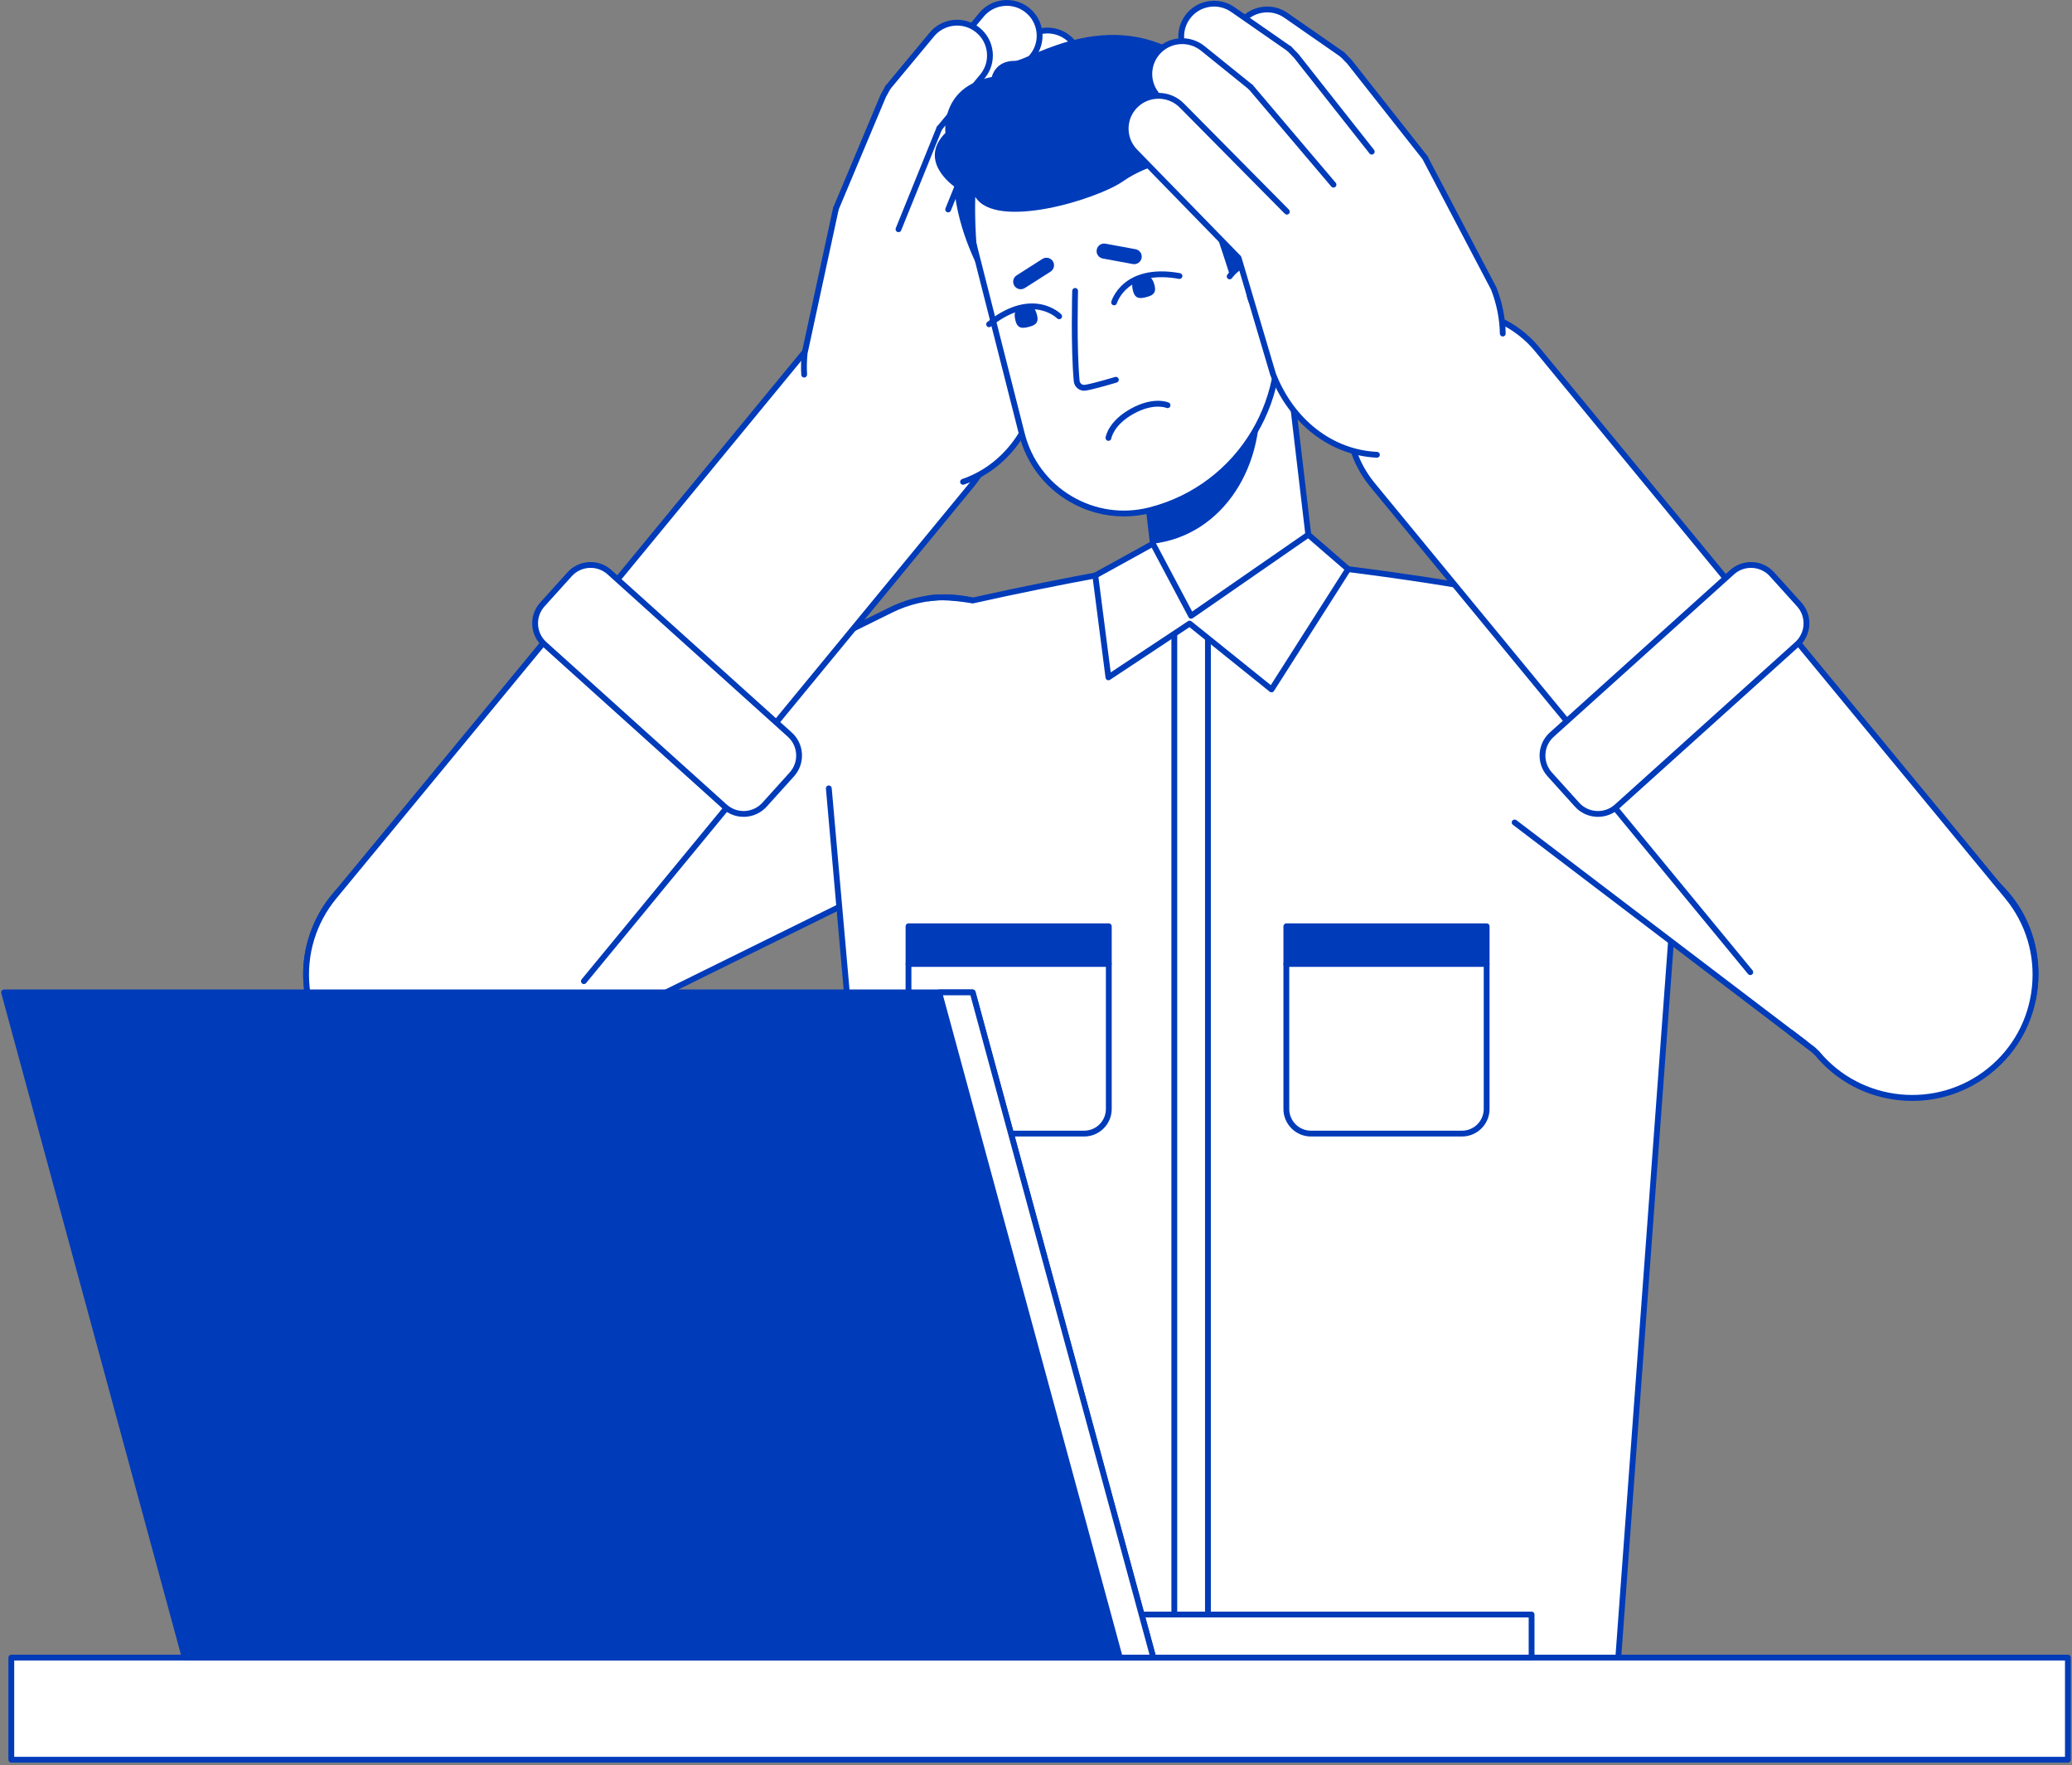 <svg width="438" height="373" viewBox="0 0 438 373" fill="none" xmlns="http://www.w3.org/2000/svg">
<rect x="0" y="0" width="438" height="373" fill="#808080" stroke="none"/>
<g clip-path="url(#clip0_536_330)">
<path d="M71.407 215.406C65.605 204.394 69.838 190.769 80.864 184.974L189.628 131.52C200.653 125.725 214.295 129.953 220.097 140.966C225.901 151.977 221.666 165.602 210.641 171.397L101.877 224.852C90.851 230.647 77.209 226.419 71.407 215.406Z" fill="white"/>
<path d="M91.397 228.069C89.089 228.069 86.768 227.721 84.5 227.017C78.588 225.185 73.744 221.162 70.861 215.691C67.979 210.22 67.402 203.955 69.236 198.051C71.071 192.147 75.099 187.309 80.576 184.43C80.581 184.427 80.586 184.425 80.591 184.422L189.348 130.97C194.824 128.095 201.093 127.52 207.002 129.351C212.914 131.183 217.758 135.206 220.641 140.676C223.523 146.148 224.1 152.412 222.266 158.317C220.431 164.221 216.403 169.059 210.926 171.938C210.921 171.941 210.916 171.943 210.911 171.946L102.155 225.396C98.78 227.168 95.104 228.067 91.397 228.067V228.069ZM81.143 185.521C70.439 191.151 66.316 204.427 71.95 215.12C75.874 222.566 83.514 226.826 91.406 226.827C94.849 226.827 98.338 226.017 101.59 224.308C101.595 224.305 101.6 224.303 101.605 224.3L210.361 170.85C221.064 165.22 225.188 151.944 219.554 141.251C213.919 130.556 200.622 126.435 189.914 132.063C189.909 132.066 189.904 132.068 189.899 132.071L81.143 185.521Z" fill="#003BBA"/>
<path d="M67.364 217.236C61.077 204.498 66.32 189.081 79.075 182.802L188.379 128.885C201.133 122.606 216.569 127.843 222.856 140.582C229.144 153.32 223.901 168.737 211.146 175.017L101.842 228.933C89.088 235.212 73.651 229.976 67.364 217.236Z" fill="white"/>
<path d="M90.482 232.209C87.628 232.209 84.762 231.741 81.98 230.797C75.312 228.536 69.926 223.816 66.812 217.508C63.699 211.2 63.232 204.058 65.496 197.399C67.76 190.739 72.487 185.36 78.802 182.25L188.105 128.334C194.422 125.225 201.571 124.757 208.239 127.02C214.907 129.281 220.293 134.001 223.406 140.309C226.519 146.617 226.986 153.759 224.722 160.418C222.457 167.077 217.731 172.457 211.415 175.566L102.113 229.482C98.432 231.295 94.467 232.208 90.48 232.209H90.482ZM199.74 126.836C195.938 126.836 192.159 127.708 188.65 129.436L79.348 183.352C66.918 189.472 61.789 204.55 67.916 216.965C74.043 229.379 89.141 234.501 101.571 228.382L210.874 174.466C216.895 171.502 221.401 166.373 223.56 160.024C225.718 153.675 225.273 146.867 222.305 140.853C219.337 134.839 214.202 130.34 207.846 128.183C205.194 127.283 202.462 126.836 199.741 126.836H199.74Z" fill="#003BBA"/>
<path d="M77.77 222.494C68.05 214.71 66.488 200.53 74.282 190.821L170.377 74.064C178.171 64.356 192.369 62.796 202.089 70.582C211.81 78.365 213.372 92.546 205.578 102.254L109.483 219.011C101.689 228.719 87.49 230.279 77.77 222.494Z" fill="white"/>
<path d="M91.838 228.064C86.591 228.064 81.538 226.299 77.386 222.973C72.557 219.105 69.524 213.591 68.847 207.446C68.17 201.301 69.93 195.26 73.802 190.436L169.901 73.674C173.769 68.857 179.29 65.828 185.443 65.152C191.596 64.476 197.644 66.233 202.474 70.101C207.303 73.969 210.336 79.482 211.013 85.627C211.69 91.773 209.93 97.813 206.058 102.637L109.959 219.4C106.091 224.217 100.57 227.246 94.417 227.922C93.554 228.017 92.694 228.064 91.838 228.064ZM188.019 66.24C187.209 66.24 186.395 66.284 185.578 66.374C179.751 67.014 174.523 69.882 170.857 74.449L74.758 191.212C71.096 195.774 69.429 201.493 70.07 207.313C70.711 213.133 73.582 218.354 78.155 222.016C82.197 225.252 87.045 226.825 91.862 226.825C98.296 226.825 104.675 224.02 109.004 218.627L205.103 101.865C208.766 97.303 210.432 91.583 209.791 85.764C209.15 79.944 206.279 74.722 201.706 71.061C197.774 67.912 192.988 66.24 188.02 66.24H188.019Z" fill="#003BBA"/>
<path d="M117.883 132.209L70.658 189.441C61.44 200.612 63.114 217.148 74.385 226.251C85.516 235.24 101.821 233.587 110.915 222.545L160.228 162.67L117.883 132.208V132.209Z" fill="white"/>
<path d="M90.962 232.782C84.856 232.782 78.833 230.633 73.998 226.728C68.418 222.222 64.949 215.813 64.227 208.683C63.504 201.554 65.621 194.581 70.184 189.05L117.409 131.818C117.615 131.568 117.98 131.521 118.243 131.71L160.587 162.173C160.726 162.271 160.815 162.423 160.837 162.592C160.859 162.761 160.811 162.93 160.702 163.061L123.898 207.748C123.682 208.01 123.294 208.048 123.032 207.832C122.77 207.617 122.732 207.229 122.948 206.968L159.336 162.786L117.991 133.043L71.132 189.832C66.779 195.108 64.761 201.759 65.45 208.56C66.138 215.361 69.449 221.475 74.771 225.774C84.221 233.406 97.721 233.427 106.873 225.822C107.151 225.591 109.973 224.211 112.29 223.094C112.597 222.946 112.964 223.075 113.111 223.38C113.258 223.686 113.13 224.053 112.825 224.2C110.54 225.301 107.964 226.571 107.644 226.779C102.988 230.642 97.076 232.775 90.996 232.783H90.961L90.962 232.782ZM107.66 226.766C107.66 226.766 107.657 226.768 107.656 226.769C107.657 226.768 107.659 226.767 107.66 226.766Z" fill="#003BBA"/>
<path d="M115.086 136.151L153.208 170.477C155.653 172.679 159.422 172.484 161.627 170.042L167.391 163.656C169.596 161.214 169.401 157.45 166.956 155.248L128.835 120.922C126.389 118.72 122.62 118.915 120.415 121.357L114.651 127.743C112.447 130.185 112.641 133.949 115.086 136.151Z" fill="white"/>
<path d="M157.189 172.624C155.561 172.624 154.012 172.031 152.794 170.933L114.673 136.607C113.369 135.432 112.6 133.821 112.509 132.069C112.418 130.317 113.016 128.635 114.192 127.332L119.957 120.946C122.385 118.257 126.551 118.041 129.244 120.466L167.365 154.792C170.058 157.217 170.273 161.378 167.846 164.068L162.081 170.454C160.905 171.756 159.291 172.524 157.538 172.615C157.421 172.621 157.306 172.624 157.19 172.624H157.189ZM124.843 120.007C123.381 120.007 121.924 120.601 120.87 121.768L115.105 128.154C113.131 130.341 113.306 133.724 115.497 135.694L153.618 170.021C154.679 170.976 156.048 171.461 157.474 171.387C158.899 171.313 160.211 170.69 161.168 169.63L166.932 163.244C168.906 161.058 168.731 157.674 166.541 155.703L128.42 121.377C127.399 120.458 126.119 120.005 124.842 120.005L124.843 120.007Z" fill="#003BBA"/>
<path d="M220.335 54.026L235.431 26.52C237.275 23.161 236.043 18.945 232.68 17.103C229.316 15.262 225.095 16.493 223.251 19.851L207.887 47.337L205.746 56.105L220.336 54.026H220.335Z" fill="white"/>
<path d="M220.334 54.639C220.234 54.639 220.133 54.615 220.039 54.563C219.741 54.401 219.632 54.027 219.795 53.73L234.891 26.224C235.704 24.743 235.891 23.035 235.417 21.414C234.944 19.793 233.866 18.453 232.383 17.641C229.322 15.965 225.466 17.089 223.789 20.146L208.422 47.636C208.256 47.932 207.881 48.038 207.585 47.873C207.289 47.707 207.182 47.333 207.348 47.037L222.712 19.551C224.714 15.905 229.318 14.563 232.974 16.564C234.744 17.534 236.031 19.133 236.597 21.07C237.164 23.006 236.94 25.046 235.969 26.816L220.873 54.321C220.761 54.524 220.551 54.639 220.333 54.639H220.334Z" fill="#003BBA"/>
<path d="M209.943 49.253L220.229 26.787C221.825 23.303 220.29 19.186 216.801 17.594C213.313 16 209.191 17.534 207.597 21.018L196.86 44.469L195.279 50.452L208.14 53.548L209.944 49.252L209.943 49.253Z" fill="white"/>
<path d="M208.213 19.922L215.705 9.463C217.874 6.303 222.197 5.497 225.361 7.664C228.526 9.83 229.333 14.147 227.163 17.308L219.671 27.766C217.522 30.896 213.253 31.721 210.091 29.617C206.869 27.473 206.025 23.111 208.213 19.922V19.922Z" fill="white"/>
<path d="M209.945 49.868C209.86 49.868 209.774 49.85 209.692 49.813C209.383 49.673 209.245 49.31 209.384 49.002L219.111 27.513C219.251 27.204 219.615 27.067 219.924 27.206C220.233 27.346 220.37 27.709 220.231 28.018L210.505 49.507C210.402 49.734 210.179 49.868 209.945 49.868Z" fill="#003BBA"/>
<path d="M196.859 45.083C196.773 45.083 196.685 45.065 196.601 45.026C196.293 44.884 196.159 44.519 196.301 44.211L207.652 19.664C207.794 19.356 208.16 19.222 208.468 19.364C208.776 19.506 208.911 19.871 208.769 20.179L197.417 44.726C197.314 44.951 197.091 45.083 196.859 45.083Z" fill="#003BBA"/>
<path d="M219.668 28.379C219.544 28.379 219.419 28.342 219.31 28.265C219.033 28.068 218.97 27.684 219.168 27.409L226.656 16.956C228.625 14.081 227.888 10.141 225.01 8.172C222.131 6.2 218.183 6.936 216.21 9.813C216.208 9.816 216.205 9.82 216.203 9.823L208.71 20.281C208.513 20.557 208.129 20.62 207.853 20.423C207.576 20.225 207.513 19.841 207.711 19.566L215.2 9.113C217.558 5.683 222.27 4.806 225.707 7.159C229.146 9.513 230.026 14.221 227.669 17.656C227.667 17.659 227.664 17.663 227.662 17.666L220.169 28.124C220.049 28.292 219.86 28.38 219.669 28.38L219.668 28.379Z" fill="#003BBA"/>
<path d="M176.703 44.084L170.091 74.649C168.66 88.825 177.896 101.364 192.09 102.795L193.458 102.933C207.651 104.363 218.458 93.843 219.89 79.667L220.336 54.026" fill="white"/>
<path d="M200.431 44.272L209.998 21.492C211.482 17.959 209.817 13.894 206.279 12.413C202.741 10.931 198.671 12.593 197.188 16.127L187.201 39.905L189.495 52.255L197.612 48.883L200.43 44.273L200.431 44.272Z" fill="white"/>
<path d="M198.18 14.305L207.372 3.241C209.753 0.238 214.122 -0.269 217.129 2.109C220.136 4.487 220.644 8.85 218.263 11.853L209.07 22.917C206.711 25.893 202.396 26.423 199.386 24.105C196.319 21.745 195.777 17.336 198.18 14.304L198.18 14.305Z" fill="white"/>
<path d="M187.2 40.519C187.121 40.519 187.04 40.503 186.963 40.471C186.65 40.339 186.503 39.979 186.634 39.666L196.621 15.888C196.629 15.868 196.638 15.85 196.649 15.831L197.644 14.011C197.807 13.713 198.18 13.604 198.477 13.767C198.776 13.929 198.885 14.302 198.722 14.599L197.742 16.391L187.768 40.141C187.669 40.376 187.441 40.518 187.201 40.518L187.2 40.519Z" fill="#003BBA"/>
<path d="M200.428 44.886C200.351 44.886 200.272 44.871 200.197 44.84C199.882 44.713 199.73 44.355 199.858 44.041L208.5 22.687C208.627 22.372 208.986 22.221 209.3 22.348C209.615 22.475 209.767 22.833 209.64 23.147L200.998 44.501C200.901 44.74 200.671 44.885 200.428 44.885V44.886Z" fill="#003BBA"/>
<path d="M209.071 23.532C208.933 23.532 208.793 23.485 208.679 23.391C208.417 23.174 208.381 22.787 208.599 22.526L217.786 11.468C218.833 10.145 219.302 8.495 219.107 6.819C218.912 5.142 218.075 3.64 216.749 2.592C214.012 0.428 210.023 0.891 207.856 3.624C207.853 3.628 207.85 3.631 207.847 3.635L198.654 14.699C198.437 14.96 198.05 14.996 197.789 14.779C197.527 14.562 197.491 14.175 197.709 13.914L206.896 2.857C209.485 -0.403 214.246 -0.954 217.513 1.629C219.096 2.881 220.096 4.674 220.329 6.677C220.562 8.68 220 10.654 218.747 12.236C218.744 12.24 218.741 12.243 218.738 12.247L209.545 23.311C209.424 23.457 209.248 23.533 209.072 23.533L209.071 23.532Z" fill="#003BBA"/>
<path d="M203.573 102.442C203.317 102.442 203.079 102.282 202.991 102.027C202.88 101.706 203.052 101.357 203.373 101.246C212.13 98.246 218.221 89.965 219.274 79.63L219.719 54.015C219.725 53.675 220.006 53.406 220.345 53.412C220.684 53.418 220.954 53.697 220.948 54.036L220.502 79.678C220.502 79.695 220.501 79.711 220.499 79.729C219.405 90.558 212.995 99.249 203.771 102.408C203.705 102.431 203.638 102.442 203.572 102.442H203.573Z" fill="#003BBA"/>
<path d="M169.992 79.782C169.669 79.782 169.398 79.531 169.379 79.204C169.29 77.682 169.323 76.129 169.478 74.587C169.48 74.565 169.484 74.542 169.489 74.519L176.101 43.954C176.174 43.623 176.501 43.413 176.832 43.484C177.164 43.556 177.375 43.882 177.304 44.214L170.698 74.745C170.552 76.211 170.521 77.687 170.606 79.133C170.625 79.472 170.366 79.763 170.028 79.782C170.016 79.782 170.003 79.783 169.991 79.783L169.992 79.782Z" fill="#003BBA"/>
<path d="M189.933 48.452L199.5 25.672C200.983 22.139 199.319 18.073 195.781 16.592C192.243 15.11 188.173 16.773 186.69 20.306L176.703 44.085L189.933 48.453V48.452Z" fill="white"/>
<path d="M187.683 18.486L196.876 7.422C199.257 4.419 203.626 3.911 206.633 6.289C209.64 8.667 210.148 13.03 207.767 16.034L198.574 27.098C196.215 30.074 191.9 30.604 188.89 28.286C185.823 25.926 185.281 21.517 187.684 18.485L187.683 18.486Z" fill="white"/>
<path d="M176.702 44.699C176.623 44.699 176.542 44.683 176.465 44.65C176.152 44.519 176.005 44.159 176.136 43.846L186.123 20.068C186.131 20.048 186.14 20.029 186.151 20.011L187.145 18.191C187.308 17.893 187.682 17.784 187.979 17.946C188.278 18.109 188.387 18.482 188.224 18.779L187.244 20.572L177.27 44.322C177.171 44.556 176.943 44.699 176.703 44.699H176.702Z" fill="#003BBA"/>
<path d="M189.93 49.066C189.852 49.066 189.774 49.052 189.699 49.021C189.384 48.894 189.232 48.536 189.36 48.222L198.002 26.868C198.129 26.553 198.488 26.401 198.802 26.528C199.117 26.656 199.269 27.014 199.142 27.328L190.5 48.682C190.403 48.92 190.173 49.066 189.93 49.066V49.066Z" fill="#003BBA"/>
<path d="M198.572 27.711C198.434 27.711 198.294 27.665 198.18 27.57C197.918 27.354 197.882 26.966 198.1 26.706L207.287 15.648C208.335 14.325 208.803 12.674 208.608 10.999C208.413 9.321 207.576 7.82 206.25 6.772C204.924 5.724 203.269 5.253 201.59 5.449C199.91 5.644 198.407 6.48 197.358 7.804C197.355 7.808 197.352 7.811 197.349 7.815L188.156 18.878C187.939 19.14 187.551 19.175 187.291 18.958C187.029 18.741 186.993 18.355 187.211 18.094L196.398 7.036C197.652 5.458 199.445 4.461 201.449 4.229C203.454 3.996 205.431 4.558 207.015 5.81C208.598 7.062 209.598 8.855 209.831 10.858C210.064 12.861 209.502 14.835 208.249 16.417C208.246 16.421 208.243 16.424 208.24 16.428L199.047 27.491C198.926 27.637 198.75 27.713 198.574 27.713L198.572 27.711Z" fill="#003BBA"/>
<path d="M256.029 132.288L268.402 130.83C273.994 130.172 277.992 125.111 277.333 119.527L272.055 74.811C271.396 69.227 266.329 65.234 260.737 65.892L248.363 67.349C242.772 68.007 238.773 73.068 239.432 78.653L244.711 123.368C245.37 128.953 250.437 132.946 256.029 132.288Z" fill="white"/>
<path d="M254.827 132.972C249.427 132.972 244.747 128.925 244.1 123.44L238.821 78.725C238.124 72.813 242.371 67.436 248.29 66.739L260.664 65.282C263.531 64.945 266.359 65.742 268.626 67.529C270.892 69.315 272.327 71.876 272.665 74.739L277.943 119.455C278.281 122.318 277.483 125.142 275.694 127.406C273.905 129.67 271.341 131.103 268.474 131.44L256.1 132.897C255.672 132.948 255.247 132.972 254.827 132.972ZM255.956 131.678L268.33 130.22C270.871 129.921 273.143 128.652 274.728 126.646C276.313 124.64 277.021 122.136 276.722 119.599L271.444 74.883C271.144 72.346 269.873 70.076 267.864 68.493C265.856 66.909 263.349 66.203 260.808 66.501L248.435 67.959C243.189 68.576 239.425 73.341 240.043 78.581L245.322 123.296C245.94 128.535 250.711 132.294 255.957 131.677L255.956 131.678Z" fill="#003BBA"/>
<path d="M266.026 81.772L264.173 66.071C263.076 65.824 261.918 65.754 260.737 65.893L248.363 67.35C242.772 68.008 238.773 73.069 239.432 78.654L243.711 114.905C258.635 113.148 267.958 98.137 266.026 81.772Z" fill="#003BBA"/>
<path d="M191.542 351.53L175.204 166.606C173.576 148.192 185.812 131.392 203.861 127.305C225.943 122.305 244.242 119.39 244.242 119.39L251.481 131.779L277.318 119.39C277.318 119.39 303.42 122.098 324.539 126.8C343.742 131.074 356.929 148.727 355.487 168.324L341.999 351.529C341.999 351.529 313.154 357.247 265.192 357.247C217.23 357.247 191.543 351.529 191.543 351.529L191.542 351.53Z" fill="white"/>
<path d="M265.19 357.862C240.385 357.862 221.654 356.305 210.31 354.999C198.003 353.582 191.472 352.144 191.408 352.13C191.146 352.072 190.952 351.851 190.929 351.584L174.59 166.66C174.561 166.323 174.811 166.025 175.148 165.994C175.486 165.964 175.785 166.214 175.815 166.552L192.113 351.023C193.761 351.362 200.02 352.579 210.479 353.781C221.788 355.082 240.459 356.633 265.19 356.633C289.922 356.633 309.462 355.082 321.492 353.78C332.684 352.57 339.632 351.345 341.419 351.014L354.873 168.278C356.281 149.153 343.183 131.578 324.404 127.399C304.453 122.957 279.73 120.264 277.425 120.018L251.745 132.332C251.456 132.47 251.109 132.365 250.947 132.088L243.922 120.062C241.157 120.514 224.974 123.211 205.755 127.507C205.674 127.525 205.589 127.527 205.507 127.511C205.448 127.5 199.599 126.42 196.441 127.06C196.108 127.127 195.784 126.913 195.716 126.581C195.649 126.248 195.863 125.924 196.196 125.856C199.36 125.215 204.696 126.118 205.607 126.281C226.612 121.59 243.97 118.809 244.143 118.782C244.393 118.742 244.642 118.86 244.771 119.079L251.723 130.979L277.049 118.835C277.151 118.786 277.265 118.766 277.378 118.778C277.64 118.804 303.758 121.544 324.67 126.2C334.105 128.3 342.478 133.715 348.246 141.448C354.017 149.187 356.805 158.747 356.097 168.368L342.609 351.573C342.588 351.849 342.386 352.076 342.115 352.131C342.042 352.146 334.726 353.582 321.644 354.998C309.579 356.303 289.991 357.861 265.188 357.861L265.19 357.862Z" fill="#003BBA"/>
<path d="M234.393 195.752H192.049V203.717H234.393V195.752Z" fill="#003BBA"/>
<path d="M234.392 204.33H192.048C191.708 204.33 191.434 204.055 191.434 203.717V195.752C191.434 195.412 191.709 195.138 192.048 195.138H234.392C234.732 195.138 235.006 195.413 235.006 195.752V203.717C235.006 204.056 234.731 204.33 234.392 204.33ZM192.663 203.103H233.776V196.367H192.663V203.103Z" fill="#003BBA"/>
<path d="M192.048 203.717H234.392V234.357C234.392 237.232 232.055 239.565 229.177 239.565H197.261C194.383 239.565 192.047 237.232 192.047 234.357V203.717H192.048Z" fill="white"/>
<path d="M229.176 240.179H197.26C194.047 240.179 191.432 237.567 191.432 234.358V203.717C191.432 203.377 191.707 203.103 192.046 203.103H234.39C234.73 203.103 235.004 203.378 235.004 203.717V234.358C235.004 237.567 232.389 240.179 229.176 240.179H229.176ZM192.662 204.33V234.358C192.662 236.89 194.724 238.951 197.26 238.951H229.176C231.713 238.951 233.775 236.89 233.775 234.358V204.33H192.662Z" fill="#003BBA"/>
<path d="M314.266 195.752H271.922V203.717H314.266V195.752Z" fill="#003BBA"/>
<path d="M314.265 204.33H271.921C271.581 204.33 271.307 204.055 271.307 203.717V195.752C271.307 195.412 271.582 195.138 271.921 195.138H314.265C314.605 195.138 314.879 195.413 314.879 195.752V203.717C314.879 204.056 314.604 204.33 314.265 204.33ZM272.536 203.103H313.649V196.367H272.536V203.103Z" fill="#003BBA"/>
<path d="M271.921 203.717H314.265V234.357C314.265 237.232 311.928 239.565 309.05 239.565H277.134C274.256 239.565 271.92 237.232 271.92 234.357V203.717H271.921Z" fill="white"/>
<path d="M309.05 240.179H277.133C273.92 240.179 271.305 237.567 271.305 234.358V203.717C271.305 203.377 271.58 203.103 271.919 203.103H314.263C314.603 203.103 314.877 203.378 314.877 203.717V234.358C314.877 237.567 312.262 240.179 309.049 240.179H309.05ZM272.535 204.33V234.358C272.535 236.89 274.597 238.951 277.133 238.951H309.05C311.586 238.951 313.648 236.89 313.648 234.358V204.33H272.535Z" fill="#003BBA"/>
<path d="M248.238 357.002C250.536 357.07 252.914 357.122 255.346 357.164V129.926L251.482 131.779L248.239 126.229V357.001L248.238 357.002Z" fill="white"/>
<path d="M255.346 357.778C255.346 357.778 255.339 357.778 255.336 357.778C252.798 357.735 250.404 357.681 248.22 357.616C247.888 357.606 247.623 357.334 247.623 357.002V126.229C247.623 125.952 247.81 125.709 248.078 125.636C248.345 125.564 248.629 125.68 248.769 125.92L251.726 130.98L255.08 129.372C255.271 129.28 255.495 129.293 255.674 129.406C255.853 129.518 255.961 129.714 255.961 129.926V357.162C255.961 357.327 255.895 357.485 255.777 357.6C255.662 357.713 255.508 357.777 255.347 357.777L255.346 357.778ZM248.853 356.405C250.686 356.456 252.658 356.502 254.731 356.538V130.902L251.747 132.333C251.458 132.471 251.111 132.366 250.949 132.089L248.853 128.501V356.405Z" fill="#003BBA"/>
<path d="M251.48 131.779L268.788 145.7L284.987 120.281L276.562 112.992L251.792 130.139L243.712 114.904L231.537 121.62L234.315 143.151L251.48 131.779Z" fill="white"/>
<path d="M268.786 146.313C268.646 146.313 268.51 146.266 268.4 146.177L251.442 132.539L234.652 143.662C234.475 143.78 234.249 143.797 234.056 143.709C233.862 143.621 233.729 143.439 233.701 143.228L230.923 121.697C230.891 121.448 231.015 121.203 231.235 121.082L243.412 114.365C243.556 114.285 243.727 114.268 243.885 114.314C244.043 114.361 244.175 114.47 244.252 114.615L252.008 129.238L276.209 112.486C276.44 112.326 276.749 112.342 276.962 112.526L285.387 119.816C285.617 120.015 285.666 120.352 285.503 120.61L269.304 146.028C269.21 146.175 269.058 146.276 268.885 146.305C268.852 146.311 268.819 146.312 268.786 146.312V146.313ZM251.478 131.166C251.615 131.166 251.752 131.211 251.863 131.302L268.635 144.791L284.18 120.399L276.517 113.768L252.139 130.643C251.995 130.742 251.814 130.776 251.643 130.734C251.472 130.693 251.328 130.581 251.245 130.426L243.459 115.744L232.197 121.956L234.795 142.094L251.137 131.268C251.241 131.2 251.358 131.166 251.477 131.166H251.478Z" fill="#003BBA"/>
<path d="M243.082 107.827C231.158 110.848 219.04 103.643 216.016 91.734L205.478 50.235C201.527 34.675 210.952 18.864 226.531 14.918C242.11 10.972 257.941 20.385 261.892 35.944L269.073 64.224C273.952 83.433 262.315 102.955 243.081 107.827H243.082Z" fill="white"/>
<path d="M237.567 109.134C233.496 109.134 229.487 108.04 225.898 105.907C220.645 102.783 216.925 97.805 215.421 91.885L204.883 50.386C202.932 42.701 204.094 34.719 208.153 27.908C212.212 21.097 218.686 16.272 226.38 14.323C234.074 12.374 242.067 13.535 248.886 17.589C255.706 21.644 260.537 28.109 262.488 35.794L269.67 64.073C270.884 68.849 271.123 73.719 270.384 78.549C269.669 83.213 268.076 87.643 265.649 91.716C263.221 95.79 260.081 99.299 256.316 102.15C252.417 105.101 248.016 107.212 243.234 108.422C241.357 108.898 239.456 109.134 237.568 109.134H237.567ZM233.682 14.637C231.37 14.637 229.023 14.92 226.682 15.513C211.457 19.37 202.213 34.878 206.073 50.084L216.612 91.583C218.034 97.184 221.554 101.896 226.526 104.851C231.497 107.808 237.322 108.652 242.929 107.232C261.803 102.452 273.264 83.226 268.476 64.376L261.295 36.096C258.027 23.229 246.404 14.638 233.681 14.638L233.682 14.637Z" fill="#003BBA"/>
<path d="M273.603 35.985C268.367 15.365 253.257 14.052 253.257 14.052C236.065 -0.248 217.303 12.903 214.584 12.86C210.339 12.791 209.657 16.27 209.657 16.27C198.651 18.412 199.855 28.09 199.855 28.09C193.9 34.045 201.683 39.382 201.683 39.382C202.447 49.154 207.349 57.602 207.349 57.602C205.82 51.581 206.161 41.604 206.161 41.604C210.513 48.694 231.944 42.153 237.455 38.275C242.748 34.552 250.16 33.421 250.751 33.336C253.081 36.327 260.022 58.303 260.022 58.303L268.094 65.548L273.382 86.055C277.217 79.621 278.84 56.605 273.603 35.985Z" fill="#003BBA"/>
<path d="M235.509 64.524C235.453 64.524 235.395 64.516 235.339 64.499C235.014 64.406 234.825 64.067 234.918 63.743C234.943 63.657 235.545 61.612 237.67 59.851C239.598 58.253 243.206 56.586 249.446 57.729C249.78 57.79 250.001 58.11 249.94 58.443C249.878 58.777 249.557 58.998 249.224 58.937C244.691 58.106 240.985 58.733 238.51 60.751C236.649 62.269 236.107 64.063 236.101 64.081C236.022 64.35 235.777 64.524 235.51 64.524H235.509Z" fill="#003BBA"/>
<path d="M244.064 60.321C244.505 62.056 243.528 62.482 242.269 62.8C241.01 63.119 239.948 63.211 239.508 61.475C238.918 59.152 239.937 58.893 241.196 58.574C242.455 58.256 243.481 58.026 244.064 60.321Z" fill="#003BBA"/>
<path d="M209.086 69.143C208.906 69.143 208.728 69.065 208.607 68.914C208.393 68.65 208.436 68.264 208.7 68.051C213.639 64.076 217.606 63.824 220.065 64.311C222.774 64.849 224.278 66.359 224.341 66.423C224.578 66.665 224.574 67.054 224.331 67.291C224.089 67.528 223.7 67.524 223.462 67.283C223.442 67.262 222.109 65.949 219.756 65.503C216.617 64.908 213.06 66.12 209.47 69.008C209.357 69.1 209.22 69.144 209.085 69.144L209.086 69.143Z" fill="#003BBA"/>
<path d="M214.665 67.769C215.106 69.504 216.168 69.412 217.426 69.094C218.685 68.775 219.662 68.35 219.221 66.614C218.632 64.29 217.611 64.549 216.353 64.868C215.096 65.186 214.082 65.473 214.665 67.769Z" fill="#003BBA"/>
<path d="M229.17 82.568C228.678 82.568 228.205 82.403 227.811 82.092C227.335 81.715 227.043 81.177 226.987 80.574C226.331 73.536 226.653 61.578 226.657 61.458C226.666 61.119 226.949 60.852 227.288 60.861C227.628 60.871 227.895 61.154 227.886 61.492C227.883 61.611 227.563 73.496 228.212 80.459C228.236 80.726 228.366 80.963 228.575 81.129C228.785 81.295 229.045 81.366 229.308 81.329C230.879 81.113 235.665 79.681 235.713 79.666C236.038 79.568 236.381 79.753 236.479 80.077C236.577 80.402 236.392 80.744 236.067 80.842C235.866 80.902 231.141 82.317 229.476 82.546C229.374 82.56 229.272 82.567 229.171 82.567L229.17 82.568Z" fill="#003BBA"/>
<path d="M234.314 93.166C234.286 93.166 234.256 93.164 234.227 93.16C233.894 93.112 233.659 92.807 233.705 92.472C233.724 92.333 234.223 89.036 239.048 86.366C243.873 83.696 246.936 85.021 247.064 85.079C247.373 85.218 247.511 85.582 247.371 85.891C247.232 86.2 246.867 86.338 246.558 86.198C246.536 86.188 243.886 85.092 239.643 87.44C235.4 89.788 234.927 92.613 234.923 92.642C234.877 92.946 234.614 93.167 234.314 93.167V93.166Z" fill="#003BBA"/>
<path d="M239.467 55.8L233.116 54.632C232.249 54.472 231.675 53.641 231.835 52.776C231.995 51.91 232.827 51.337 233.694 51.497L240.045 52.665C240.911 52.825 241.485 53.656 241.325 54.521C241.165 55.386 240.334 55.959 239.467 55.8Z" fill="#003BBA"/>
<path d="M222.073 57.408L216.628 60.875C215.885 61.349 214.898 61.131 214.425 60.388C213.95 59.646 214.169 58.66 214.913 58.188L220.358 54.72C221.101 54.247 222.088 54.465 222.561 55.208C223.035 55.95 222.817 56.935 222.073 57.408Z" fill="#003BBA"/>
<path d="M276.308 64.351L271.003 68.739C266.684 72.311 260.113 70.17 258.734 64.742C258.01 61.889 258.994 58.874 261.265 56.996L266.57 52.609C270.888 49.037 277.46 51.178 278.838 56.606C279.562 59.459 278.578 62.474 276.308 64.351Z" fill="white"/>
<path d="M266.192 66.242C266.063 66.242 265.934 66.201 265.823 66.12C264.734 65.304 263.949 64.127 263.614 62.807C262.802 59.611 264.745 56.351 267.945 55.541C269.97 55.028 272.15 55.623 273.635 57.092C273.876 57.331 273.878 57.72 273.639 57.961C273.4 58.201 273.011 58.203 272.769 57.965C271.571 56.779 269.881 56.318 268.248 56.731C265.705 57.376 264.161 59.965 264.806 62.505C265.076 63.57 265.683 64.48 266.56 65.137C266.832 65.34 266.887 65.725 266.684 65.996C266.563 66.157 266.379 66.242 266.192 66.242Z" fill="#003BBA"/>
<path d="M270.985 62.556C270.84 62.556 270.694 62.505 270.576 62.401C269.393 61.347 267.771 60.949 266.236 61.338C265.517 61.52 265.06 61.813 264.555 62.229C264.293 62.445 263.905 62.407 263.689 62.145C263.473 61.884 263.511 61.496 263.773 61.281C264.309 60.841 264.94 60.399 265.934 60.147C267.864 59.658 269.906 60.157 271.394 61.483C271.648 61.709 271.67 62.097 271.444 62.35C271.322 62.486 271.154 62.556 270.984 62.556L270.985 62.556Z" fill="#003BBA"/>
<path d="M269.277 70.437C269.044 70.437 268.82 70.304 268.717 70.078C268.575 69.769 268.712 69.405 269.021 69.265C269.585 69.009 270.12 68.673 270.61 68.268L275.915 63.88C277.99 62.163 278.904 59.368 278.241 56.758C277.647 54.414 275.917 52.567 273.615 51.817C271.313 51.068 268.826 51.54 266.961 53.083L261.656 57.471C261.195 57.853 260.784 58.292 260.435 58.777C260.236 59.052 259.852 59.114 259.576 58.917C259.301 58.718 259.238 58.334 259.436 58.059C259.846 57.49 260.329 56.974 260.871 56.526L266.176 52.138C268.367 50.325 271.29 49.77 273.995 50.651C276.7 51.532 278.732 53.703 279.432 56.458C280.21 59.525 279.137 62.81 276.698 64.828L271.393 69.216C270.82 69.69 270.193 70.083 269.53 70.385C269.447 70.423 269.361 70.44 269.275 70.44L269.277 70.437Z" fill="#003BBA"/>
<path d="M421.457 218.711C429.101 208.885 427.321 194.73 417.483 187.096L345.612 132.293C335.773 124.659 321.6 126.436 313.956 136.263C306.313 146.089 308.092 160.245 317.931 167.879L389.802 222.681C399.641 230.315 413.813 228.538 421.457 218.711Z" fill="white"/>
<path d="M403.594 228.037C398.475 228.037 393.531 226.352 389.423 223.165L317.556 168.366C312.664 164.57 309.547 159.103 308.776 152.969C308.005 146.834 309.672 140.767 313.47 135.885C317.267 131.003 322.741 127.89 328.883 127.12C335.025 126.351 341.1 128.015 345.988 131.808L417.855 186.607C422.748 190.403 425.865 195.87 426.635 202.005C427.406 208.139 425.739 214.206 421.942 219.088C418.144 223.971 412.67 227.084 406.528 227.853C405.547 227.977 404.567 228.037 403.594 228.037ZM331.793 128.178C325.243 128.178 318.761 131.086 314.441 136.639C310.845 141.262 309.266 147.007 309.996 152.816C310.726 158.625 313.677 163.802 318.307 167.393L390.174 222.192C399.733 229.61 413.547 227.878 420.97 218.335C428.394 208.791 426.66 194.995 417.105 187.58L345.238 132.781C341.24 129.68 336.499 128.178 331.793 128.178Z" fill="#003BBA"/>
<path d="M424.878 221.426C433.602 210.211 431.571 194.056 420.342 185.342L346.162 128.936C334.933 120.222 318.758 122.251 310.034 133.466C301.309 144.68 303.34 160.836 314.569 169.549L388.749 225.956C399.978 234.669 416.153 232.641 424.878 221.426Z" fill="white"/>
<path d="M404.492 231.982C398.669 231.982 393.044 230.066 388.372 226.441L319.802 174.3C319.532 174.095 319.48 173.709 319.685 173.44C319.891 173.169 320.277 173.117 320.547 173.323L389.122 225.468C400.07 233.964 415.891 231.979 424.393 221.05C432.895 210.12 430.91 194.319 419.965 185.828L345.791 129.425C338.422 123.707 328.558 122.531 320.044 126.352C319.928 126.403 319.8 126.419 319.677 126.395L312.837 125.086C312.503 125.021 312.285 124.7 312.349 124.367C312.413 124.034 312.735 123.816 313.068 123.88L319.718 125.153C328.607 121.241 338.867 122.498 346.54 128.452L420.715 184.855C426.28 189.174 429.826 195.393 430.703 202.371C431.58 209.349 429.685 216.251 425.364 221.804C421.044 227.358 414.817 230.898 407.831 231.774C406.714 231.914 405.6 231.983 404.493 231.983L404.492 231.982Z" fill="#003BBA"/>
<path d="M417.754 222.494C427.474 214.71 429.036 200.53 421.242 190.821L325.147 74.064C317.353 64.356 303.155 62.796 293.434 70.582C283.714 78.365 282.152 92.546 289.946 102.254L386.041 219.011C393.835 228.719 408.033 230.279 417.754 222.494Z" fill="white"/>
<path d="M403.686 228.064C402.83 228.064 401.97 228.017 401.107 227.922C394.955 227.246 389.433 224.218 385.561 219.394L289.471 102.643C285.595 97.814 283.834 91.774 284.511 85.627C285.188 79.482 288.22 73.968 293.05 70.101C297.879 66.233 303.927 64.476 310.081 65.152C316.233 65.828 321.755 68.856 325.627 73.68L421.717 190.431C425.593 195.259 427.354 201.3 426.677 207.445C426 213.59 422.968 219.105 418.138 222.972C413.986 226.297 408.932 228.063 403.686 228.063V228.064ZM307.524 66.252C302.707 66.252 297.861 67.824 293.819 71.06C289.246 74.722 286.375 79.944 285.734 85.763C285.093 91.582 286.759 97.302 290.427 101.87L386.517 218.621C394.091 228.055 407.929 229.575 417.37 222.015C421.943 218.352 424.814 213.131 425.455 207.312C426.096 201.492 424.43 195.773 420.762 191.205L324.672 74.454C320.34 69.059 313.959 66.252 307.524 66.252Z" fill="#003BBA"/>
<path d="M377.102 132.209L424.328 189.441C433.546 200.612 431.871 217.148 420.601 226.251C409.47 235.241 393.164 233.587 384.07 222.545L334.758 162.67L377.102 132.208V132.209Z" fill="white"/>
<path d="M404.253 232.659C403.342 232.659 402.427 232.613 401.51 232.52C394.473 231.807 388.121 228.413 383.62 222.965L382.852 222.244L378.153 218.671C377.883 218.466 377.831 218.08 378.036 217.81C378.242 217.541 378.628 217.489 378.898 217.694L383.622 221.287C383.639 221.299 383.655 221.313 383.671 221.328L384.492 222.098C384.51 222.115 384.529 222.135 384.546 222.155C393.39 232.893 409.39 234.516 420.215 225.773C425.537 221.474 428.848 215.361 429.536 208.559C430.225 201.758 428.206 195.107 423.854 189.831L376.995 133.042L335.65 162.785L370.472 205.064C370.687 205.326 370.65 205.714 370.388 205.929C370.126 206.144 369.738 206.106 369.522 205.845L334.285 163.06C334.177 162.928 334.128 162.759 334.15 162.591C334.171 162.423 334.262 162.271 334.4 162.172L376.744 131.709C377.007 131.52 377.371 131.567 377.578 131.817L424.803 189.049C429.366 194.58 431.482 201.552 430.76 208.683C430.038 215.812 426.568 222.221 420.989 226.727C416.195 230.598 410.337 232.658 404.253 232.659Z" fill="#003BBA"/>
<path d="M379.901 136.152L341.78 170.478C339.335 172.679 335.566 172.485 333.361 170.043L327.596 163.657C325.392 161.215 325.587 157.45 328.032 155.248L366.153 120.922C368.598 118.721 372.367 118.915 374.572 121.357L380.337 127.743C382.541 130.185 382.346 133.949 379.901 136.152Z" fill="white"/>
<path d="M337.798 172.624C337.682 172.624 337.567 172.621 337.45 172.615C335.695 172.524 334.082 171.756 332.907 170.454L327.142 164.068C324.714 161.378 324.93 157.217 327.623 154.792L365.744 120.466C368.437 118.041 372.604 118.257 375.031 120.946L380.795 127.332C383.224 130.022 383.007 134.183 380.314 136.607L342.193 170.934C340.975 172.031 339.426 172.624 337.798 172.624ZM370.144 120.007C368.867 120.007 367.587 120.46 366.566 121.379L328.445 155.705C326.256 157.676 326.08 161.059 328.054 163.246L333.818 169.632C334.775 170.692 336.087 171.315 337.512 171.389C338.939 171.464 340.308 170.978 341.368 170.023L379.489 135.697C381.679 133.725 381.855 130.343 379.881 128.156L374.116 121.77C373.062 120.603 371.605 120.009 370.143 120.009L370.144 120.007Z" fill="#003BBA"/>
<path d="M289.633 41.019L274.32 21.619C271.945 18.611 272.461 14.249 275.475 11.878C278.487 9.506 282.854 10.022 285.228 13.031L301.212 33.281L289.632 41.02L289.633 41.019Z" fill="white"/>
<path d="M283.784 11.541L271.966 3.332C268.868 1.072 264.523 1.749 262.261 4.844C259.998 7.938 260.676 12.277 263.774 14.537L275.592 22.746C278.661 24.984 282.962 24.344 285.243 21.308C287.567 18.215 286.91 13.822 283.784 11.541Z" fill="white"/>
<path d="M301.214 33.894C301.032 33.894 300.852 33.814 300.731 33.66L284.767 13.435L283.343 11.969C283.107 11.725 283.113 11.336 283.356 11.1C283.6 10.864 283.989 10.87 284.225 11.113L285.671 12.601C285.686 12.616 285.699 12.632 285.712 12.648L301.696 32.898C301.906 33.165 301.86 33.551 301.594 33.761C301.482 33.849 301.347 33.893 301.214 33.893V33.894Z" fill="#003BBA"/>
<path d="M289.634 41.633C289.449 41.633 289.267 41.55 289.146 41.392L275.106 23.119C274.899 22.85 274.949 22.465 275.219 22.258C275.489 22.052 275.874 22.102 276.082 22.371L290.122 40.644C290.329 40.913 290.278 41.298 290.008 41.505C289.897 41.591 289.765 41.633 289.635 41.633H289.634Z" fill="#003BBA"/>
<path d="M275.593 23.36C275.471 23.36 275.349 23.324 275.242 23.25L263.425 15.041C263.425 15.041 263.417 15.036 263.413 15.033C261.782 13.844 260.712 12.092 260.401 10.099C260.089 8.106 260.573 6.111 261.765 4.482C262.955 2.853 264.71 1.785 266.706 1.474C268.698 1.163 270.693 1.646 272.323 2.832L284.135 11.037C284.413 11.23 284.482 11.613 284.289 11.892C284.095 12.17 283.712 12.239 283.433 12.045L271.616 3.836C271.616 3.836 271.608 3.831 271.604 3.828C270.238 2.833 268.566 2.427 266.895 2.688C265.225 2.948 263.756 3.842 262.758 5.207C261.76 6.571 261.355 8.241 261.616 9.909C261.876 11.576 262.77 13.041 264.132 14.038L275.944 22.242C276.222 22.435 276.291 22.818 276.098 23.096C275.978 23.268 275.787 23.36 275.593 23.36Z" fill="#003BBA"/>
<path d="M301.215 33.28L315.762 60.971C320.934 74.25 315.387 88.799 302.091 93.963L300.811 94.46C287.515 99.626 274.288 92.371 269.116 79.092L261.828 54.501" fill="white"/>
<path d="M278.4 39.791L263.087 20.391C260.712 17.383 261.229 13.02 264.242 10.649C267.254 8.277 271.622 8.793 273.996 11.803L289.98 32.053L291.072 44.565L285.015 44.373L278.399 39.791H278.4Z" fill="white"/>
<path d="M272.551 10.314L260.734 2.104C257.636 -0.155 253.291 0.522 251.028 3.616C248.766 6.71 249.444 11.05 252.542 13.309L264.359 21.519C267.429 23.757 271.729 23.116 274.011 20.08C276.334 16.988 275.677 12.594 272.551 10.314Z" fill="white"/>
<path d="M289.981 32.666C289.8 32.666 289.62 32.587 289.498 32.433L273.534 12.207L272.111 10.741C271.875 10.497 271.881 10.109 272.124 9.873C272.368 9.637 272.757 9.643 272.993 9.886L274.438 11.374C274.453 11.388 274.467 11.404 274.48 11.421L290.464 31.671C290.674 31.937 290.628 32.323 290.362 32.533C290.249 32.622 290.115 32.666 289.981 32.666V32.666Z" fill="#003BBA"/>
<path d="M278.402 40.405C278.217 40.405 278.034 40.322 277.914 40.164L263.873 21.892C263.667 21.622 263.717 21.238 263.987 21.03C264.256 20.824 264.642 20.874 264.849 21.144L278.89 39.416C279.096 39.686 279.046 40.071 278.776 40.278C278.664 40.364 278.533 40.405 278.403 40.405H278.402Z" fill="#003BBA"/>
<path d="M264.361 22.133C264.239 22.133 264.118 22.097 264.01 22.023L252.192 13.814C252.192 13.814 252.184 13.809 252.18 13.806C250.549 12.617 249.479 10.864 249.168 8.871C248.857 6.878 249.341 4.884 250.532 3.255C252.989 -0.106 257.725 -0.846 261.091 1.605L272.902 9.811C273.181 10.004 273.25 10.387 273.056 10.665C272.863 10.943 272.479 11.012 272.201 10.819L260.383 2.61C260.383 2.61 260.375 2.605 260.371 2.602C259.006 1.606 257.333 1.201 255.663 1.461C253.992 1.722 252.523 2.616 251.525 3.98C250.528 5.345 250.122 7.014 250.383 8.683C250.643 10.349 251.537 11.815 252.9 12.811L264.711 21.016C264.99 21.209 265.059 21.592 264.865 21.87C264.746 22.042 264.554 22.134 264.361 22.134V22.133Z" fill="#003BBA"/>
<path d="M270.564 47.13L254.644 28.224C252.175 25.293 252.553 20.917 255.488 18.45C258.424 15.985 262.805 16.362 265.275 19.294L281.894 39.028L285.018 44.373L273.453 50.788L270.565 47.13H270.564Z" fill="white"/>
<path d="M264.385 18.402L254.367 10.324C251.432 7.857 247.05 8.234 244.58 11.165C242.111 14.097 242.488 18.473 245.423 20.94L255.441 29.018C258.348 31.462 262.683 31.117 265.168 28.245C267.699 25.32 267.346 20.891 264.385 18.402Z" fill="white"/>
<path d="M270.564 47.744C270.389 47.744 270.214 47.669 270.092 47.523L254.973 29.41C254.756 29.15 254.79 28.763 255.051 28.545C255.312 28.328 255.699 28.363 255.917 28.623L271.037 46.736C271.254 46.996 271.219 47.383 270.959 47.601C270.844 47.697 270.704 47.743 270.565 47.743L270.564 47.744Z" fill="#003BBA"/>
<path d="M281.893 39.642C281.718 39.642 281.545 39.569 281.423 39.425L263.919 18.799C263.7 18.541 263.732 18.153 263.99 17.934C264.249 17.715 264.637 17.747 264.857 18.005L282.361 38.631C282.58 38.89 282.549 39.278 282.29 39.496C282.174 39.594 282.033 39.642 281.893 39.642Z" fill="#003BBA"/>
<path d="M255.443 29.632C255.308 29.632 255.171 29.587 255.057 29.495L245.039 21.417C245.039 21.417 245.032 21.412 245.029 21.409C241.839 18.729 241.428 13.956 244.112 10.77C245.412 9.227 247.237 8.281 249.249 8.109C251.259 7.936 253.215 8.555 254.76 9.85L264.773 17.925C265.037 18.139 265.078 18.525 264.865 18.789C264.651 19.052 264.264 19.094 264 18.881L253.983 10.801C253.983 10.801 253.976 10.796 253.973 10.793C251.302 8.549 247.3 8.893 245.053 11.56C242.806 14.226 243.149 18.219 245.817 20.465L255.829 28.539C256.093 28.752 256.134 29.139 255.921 29.403C255.8 29.553 255.622 29.631 255.442 29.631L255.443 29.632Z" fill="#003BBA"/>
<path d="M291.073 96.724C291.063 96.724 291.054 96.724 291.044 96.724C286.205 96.501 281.545 94.752 277.57 91.667C273.614 88.597 270.491 84.326 268.539 79.314C268.533 79.298 268.527 79.282 268.523 79.265L261.235 54.675C261.138 54.349 261.324 54.008 261.649 53.912C261.975 53.816 262.317 54.002 262.413 54.327L269.694 78.892C273.524 88.703 281.724 95.064 291.1 95.496C291.439 95.512 291.701 95.799 291.686 96.138C291.671 96.467 291.398 96.724 291.072 96.724H291.073Z" fill="#003BBA"/>
<path d="M317.671 71.111C317.338 71.111 317.063 70.844 317.057 70.508C316.998 67.37 316.373 64.246 315.201 61.224L300.67 33.565C300.512 33.266 300.629 32.894 300.929 32.737C301.229 32.579 301.602 32.695 301.759 32.995L316.306 60.686C316.317 60.706 316.326 60.727 316.335 60.749C317.568 63.915 318.225 67.192 318.287 70.487C318.293 70.826 318.023 71.106 317.683 71.112C317.679 71.112 317.675 71.112 317.671 71.112V71.111Z" fill="#003BBA"/>
<path d="M261.827 54.501L239.921 32.023C237.246 29.278 237.305 24.886 240.055 22.214C242.803 19.542 247.2 19.602 249.876 22.347L272.033 44.734L276.441 52.612L261.826 54.501H261.827Z" fill="white"/>
<path d="M261.826 55.115C261.666 55.115 261.506 55.053 261.386 54.929L239.48 32.452C238.072 31.006 237.311 29.1 237.339 27.083C237.366 25.066 238.178 23.181 239.625 21.774C241.072 20.367 242.981 19.611 245 19.635C247.019 19.663 248.907 20.474 250.315 21.919L272.469 44.303C272.708 44.544 272.706 44.933 272.464 45.171C272.223 45.41 271.834 45.407 271.595 45.166L249.438 22.779C248.255 21.565 246.675 20.887 244.983 20.864C243.293 20.841 241.693 21.477 240.482 22.655C239.27 23.833 238.59 25.412 238.568 27.1C238.545 28.788 239.182 30.384 240.361 31.595L262.266 54.073C262.503 54.316 262.497 54.705 262.254 54.941C262.135 55.058 261.98 55.115 261.825 55.115H261.826Z" fill="#003BBA"/>
<path d="M2.394 371.886L437.135 371.886V350.305L2.394 350.305V371.886Z" fill="white"/>
<path d="M437.133 372.5H2.392C2.052 372.5 1.777 372.225 1.777 371.886V350.305C1.777 349.966 2.053 349.691 2.392 349.691H437.133C437.472 349.691 437.747 349.967 437.747 350.305V371.886C437.747 372.226 437.471 372.5 437.133 372.5ZM3.006 371.272H436.518V350.919H3.006V371.272Z" fill="#003BBA"/>
<path d="M81.489 350.304L323.764 350.304V341.201L81.489 341.201V350.304Z" fill="white"/>
<path d="M323.763 350.919H81.487C81.148 350.919 80.873 350.644 80.873 350.305V341.202C80.873 340.863 81.149 340.588 81.487 340.588H323.763C324.102 340.588 324.377 340.864 324.377 341.202V350.305C324.377 350.645 324.101 350.919 323.763 350.919ZM82.102 349.691H323.147V341.816H82.102V349.691Z" fill="#003BBA"/>
<path d="M39.056 350.305H243.797L205.607 209.724H0.865L39.056 350.305Z" fill="#003BBA"/>
<path d="M243.796 350.919H39.055C38.777 350.919 38.534 350.733 38.461 350.466L0.271 209.884C0.221 209.7 0.261 209.503 0.376 209.351C0.493 209.199 0.674 209.11 0.864 209.11H205.606C205.883 209.11 206.127 209.295 206.2 209.563L244.39 350.143C244.44 350.328 244.401 350.525 244.285 350.677C244.169 350.829 243.988 350.918 243.797 350.918L243.796 350.919ZM39.525 349.691H242.992L205.136 210.337H1.668L39.525 349.691Z" fill="#003BBA"/>
<path d="M236.723 350.305L198.533 209.724H205.605L243.795 350.305H236.723Z" fill="white"/>
<path d="M243.796 350.919H236.724C236.446 350.919 236.203 350.733 236.13 350.466L197.939 209.884C197.889 209.7 197.929 209.503 198.044 209.351C198.161 209.199 198.342 209.11 198.532 209.11H205.605C205.882 209.11 206.125 209.295 206.199 209.563L244.389 350.143C244.439 350.328 244.4 350.525 244.284 350.677C244.168 350.829 243.987 350.918 243.796 350.918V350.919ZM237.194 349.691H242.992L205.136 210.337H199.337L237.194 349.691Z" fill="#003BBA"/>
</g>
<defs>
<clipPath id="clip0_536_330">
<rect width="437.5" height="372.5" fill="white" transform="translate(0.25)"/>
</clipPath>
</defs>
</svg>
